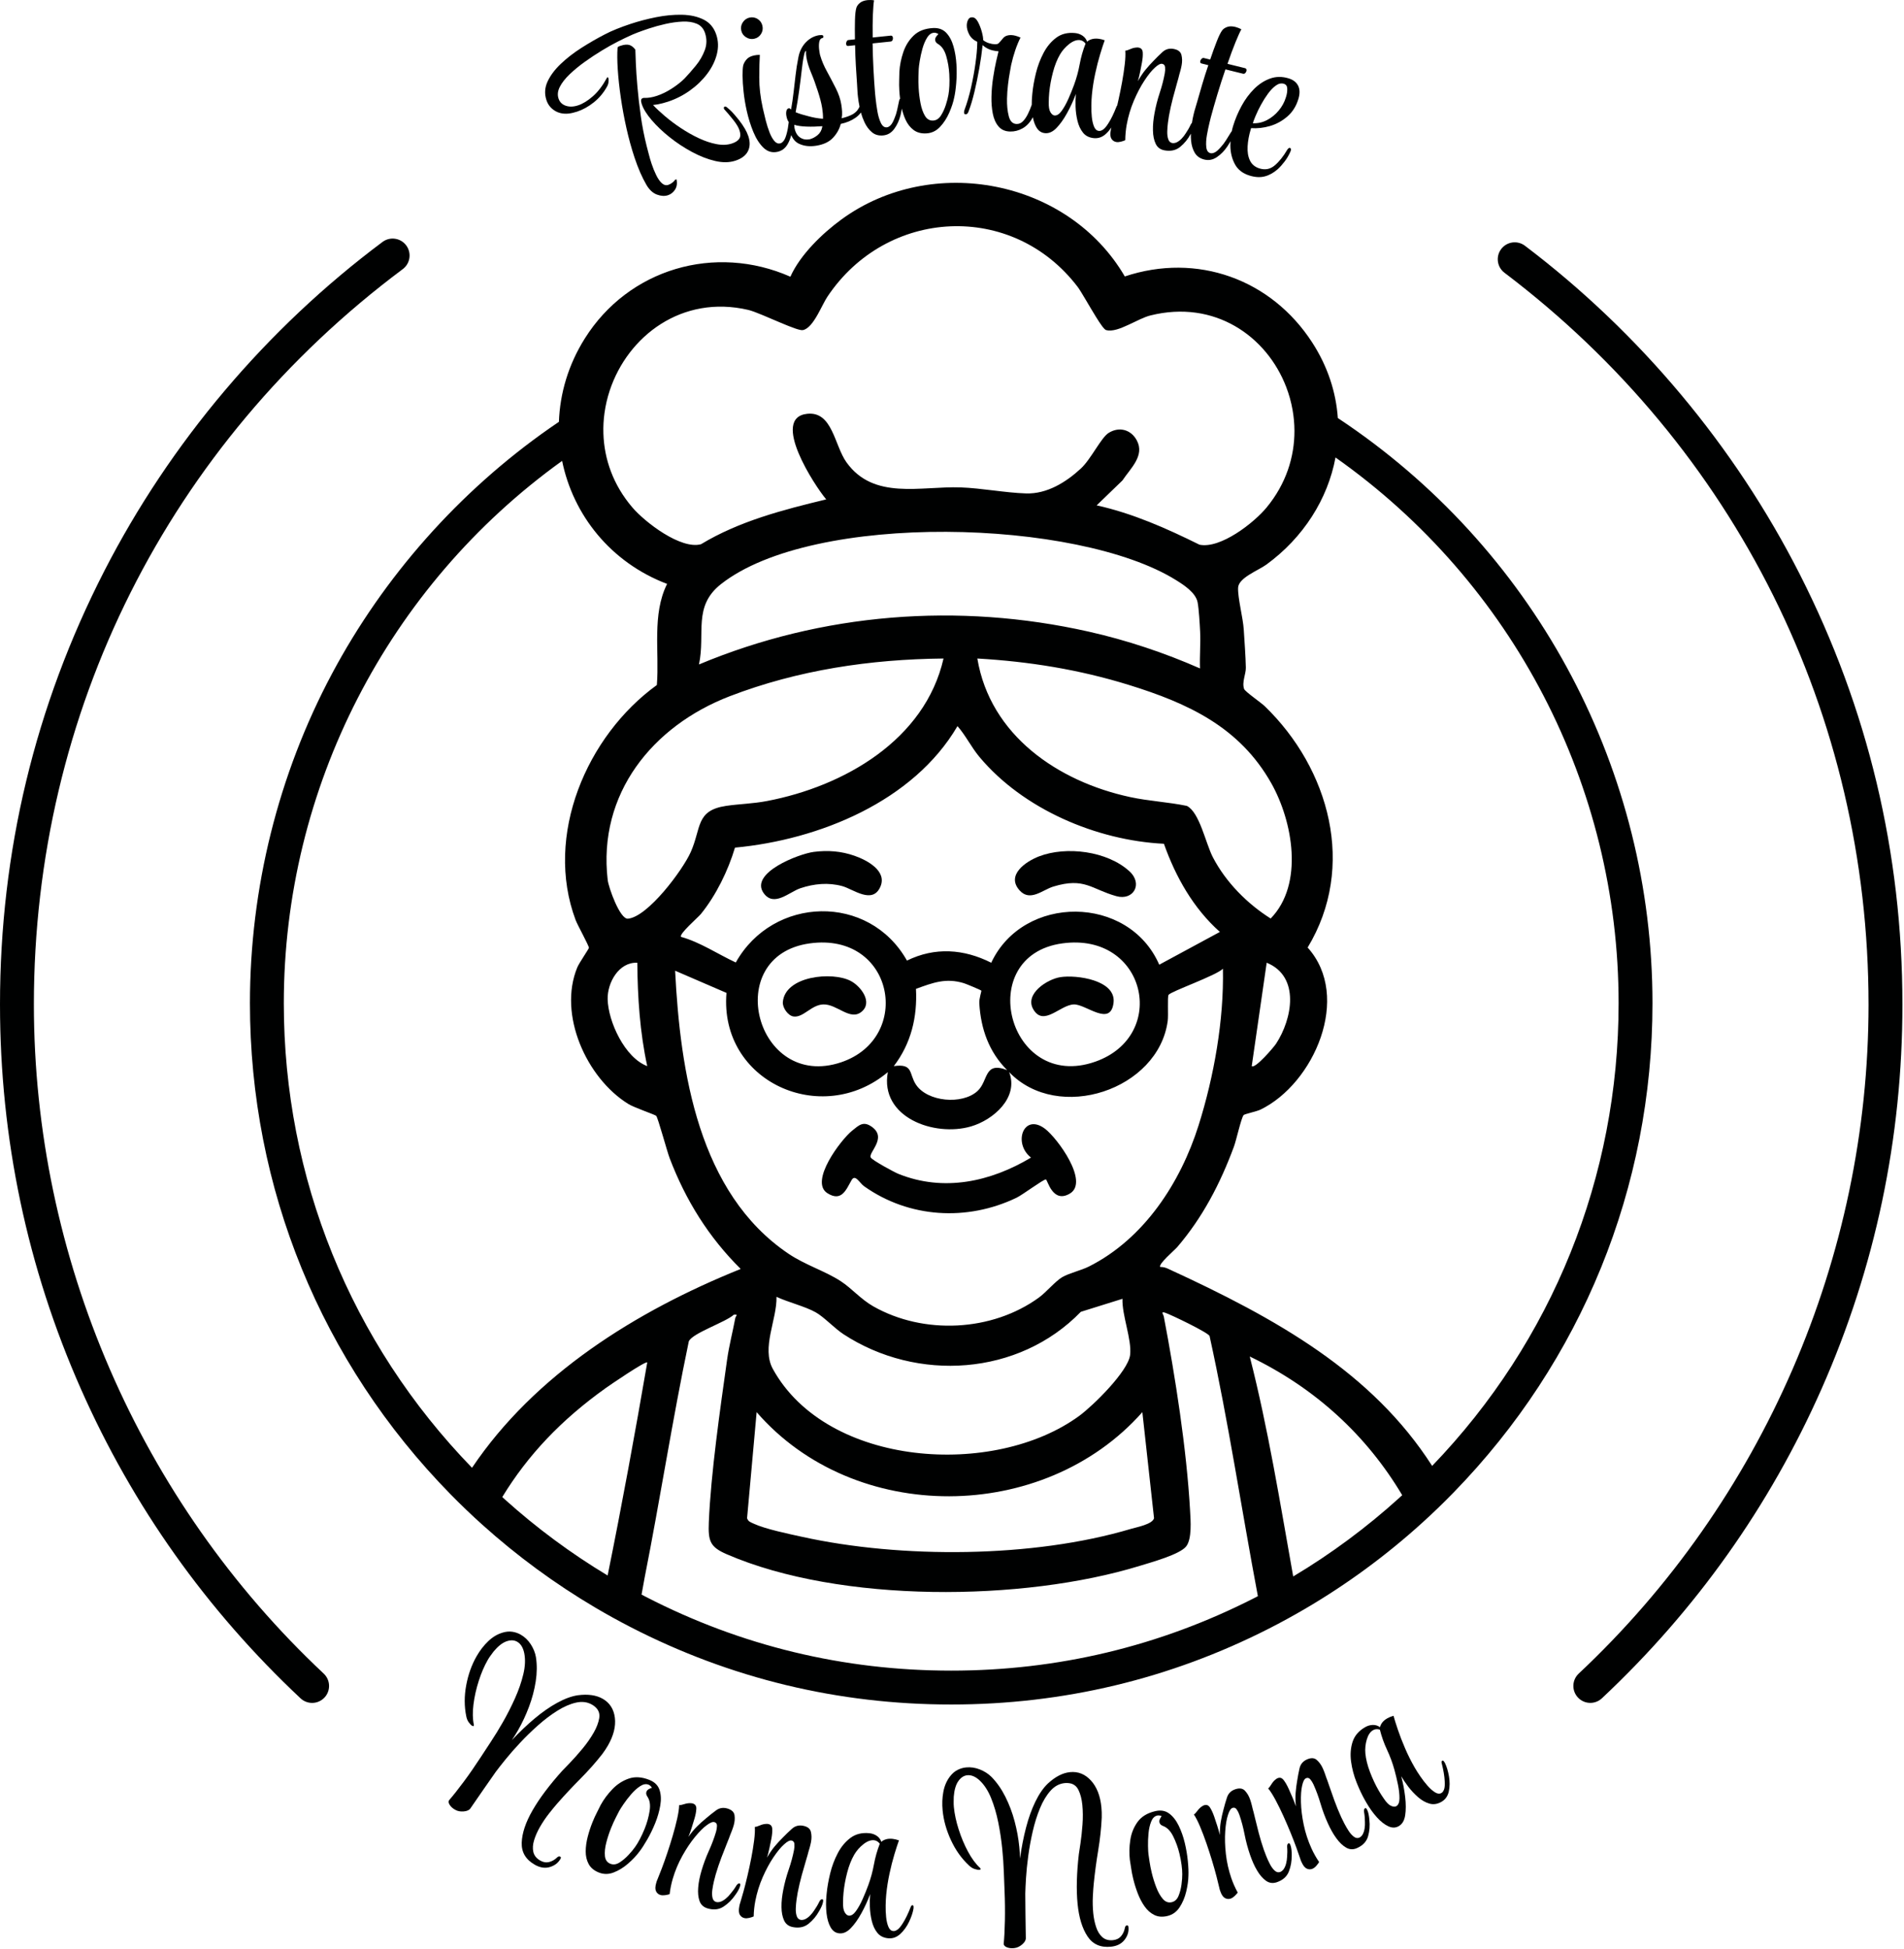 <?xml version="1.0" encoding="UTF-8" standalone="no"?>
<!DOCTYPE svg PUBLIC "-//W3C//DTD SVG 1.1//EN" "http://www.w3.org/Graphics/SVG/1.1/DTD/svg11.dtd">
<svg width="100%" height="100%" viewBox="0 0 843 863" version="1.1" xmlns="http://www.w3.org/2000/svg" xmlns:xlink="http://www.w3.org/1999/xlink" xml:space="preserve" xmlns:serif="http://www.serif.com/" style="fill-rule:evenodd;clip-rule:evenodd;stroke-linejoin:round;stroke-miterlimit:2;">
    <g transform="matrix(1,0,0,1,-118.85,-108.675)">
        <g transform="matrix(1,0,0,1,357.841,849.169)">
            <path d="M0,68.497C1.259,66.299 2.65,64.235 4.179,62.306C5.705,60.376 6.899,58.928 7.762,57.961C10.89,54.376 14.267,50.759 17.893,47.111C21.517,43.464 24.762,39.81 27.627,36.149C28.596,34.86 29.443,33.579 30.173,32.307C32.69,27.91 33.713,23.809 33.241,20.005C32.769,16.201 30.972,13.404 27.848,11.615C25.012,9.991 21.354,9.473 16.872,10.055C14.101,10.467 11.066,11.57 7.771,13.371C4.474,15.17 1.124,17.498 -2.276,20.351C-5.679,23.205 -9.046,26.404 -12.381,29.948C-11.895,29.229 -11.42,28.502 -10.959,27.767C-10.5,27.031 -10.055,26.288 -9.624,25.535C-7.769,22.296 -6.147,18.825 -4.759,15.127C-3.371,11.427 -2.384,7.691 -1.796,3.917C-1.211,0.144 -1.181,-3.432 -1.706,-6.806C-2.044,-8.766 -2.803,-10.66 -3.983,-12.489C-5.165,-14.317 -6.651,-15.745 -8.444,-16.772C-9.603,-17.436 -10.854,-17.864 -12.201,-18.06C-13.55,-18.255 -14.969,-18.126 -16.456,-17.672C-18.764,-16.995 -20.896,-15.721 -22.854,-13.846C-24.81,-11.97 -26.519,-9.76 -27.976,-7.214C-30.162,-3.396 -31.696,0.894 -32.577,5.65C-33.458,10.408 -33.455,14.962 -32.564,19.312C-32.359,20.43 -31.972,21.362 -31.401,22.11C-30.832,22.859 -30.345,23.35 -29.938,23.582C-29.592,23.78 -29.368,23.793 -29.27,23.619C-29.17,23.446 -29.146,23.268 -29.194,23.086C-29.739,20.547 -29.793,17.558 -29.359,14.118C-28.928,10.679 -28.149,7.206 -27.024,3.702C-25.901,0.196 -24.577,-2.886 -23.054,-5.548C-22.623,-6.299 -22.174,-6.983 -21.706,-7.6C-21.238,-8.214 -20.811,-8.795 -20.42,-9.341C-18.467,-11.68 -16.577,-13.17 -14.748,-13.813C-12.921,-14.456 -11.342,-14.397 -10.01,-13.636C-8.448,-12.741 -7.408,-11.069 -6.889,-8.621C-6.33,-5.843 -6.46,-2.73 -7.282,0.718C-8.104,4.165 -9.327,7.71 -10.95,11.351C-12.575,14.992 -14.38,18.548 -16.368,22.018C-18.091,25.027 -19.834,27.87 -21.598,30.548C-23.361,33.226 -24.882,35.544 -26.156,37.502C-28.707,41.419 -31.234,45.062 -33.738,48.429C-36.243,51.797 -38.39,54.505 -40.177,56.554C-40.508,57.131 -40.405,57.823 -39.868,58.631C-39.332,59.436 -38.601,60.106 -37.675,60.637L-37.415,60.785C-36.373,61.382 -35.125,61.616 -33.669,61.489C-32.214,61.362 -31.226,60.91 -30.704,60.134C-28.494,56.945 -26.461,53.998 -24.605,51.296C-22.752,48.594 -21.046,46.152 -19.488,43.97C-18.487,42.624 -17.063,40.808 -15.217,38.522C-13.372,36.237 -11.21,33.769 -8.729,31.117C-6.251,28.466 -3.604,25.891 -0.79,23.392C2.022,20.893 4.87,18.738 7.749,16.931C10.628,15.122 13.391,13.92 16.038,13.322C18.685,12.726 21.049,13.023 23.132,14.216C23.421,14.381 23.687,14.554 23.932,14.731C24.175,14.91 24.396,15.094 24.595,15.283C26.073,16.591 26.645,18.244 26.308,20.24C25.971,22.237 25.156,24.363 23.864,26.62C22.474,29.05 20.792,31.448 18.822,33.815C16.851,36.183 15.019,38.245 13.322,40C11.625,41.756 10.491,42.931 9.92,43.525C7.18,46.565 4.695,49.561 2.47,52.512C0.242,55.462 -1.666,58.325 -3.256,61.101C-6.271,66.367 -7.853,71.107 -8.001,75.324C-8.149,79.54 -6.228,82.793 -2.235,85.078C0.078,86.403 2.298,86.752 4.424,86.126C6.55,85.5 8.109,84.319 9.104,82.583L9.203,82.41C9.435,82.006 9.377,81.703 9.03,81.504C8.625,81.271 8.171,81.395 7.665,81.875C6.622,82.892 5.449,83.562 4.147,83.893C2.845,84.223 1.527,84.007 0.197,83.245C-1.481,82.284 -2.498,81.01 -2.856,79.422C-3.215,77.834 -3.094,76.078 -2.492,74.157C-1.893,72.235 -1.061,70.35 0,68.497" style="fill:rgb(0,1,1);fill-rule:nonzero;"/>
        </g>
        <g transform="matrix(1,0,0,1,405.481,929.625)">
            <path d="M0,-25.513C1.084,-23.925 1.411,-21.797 0.982,-19.131C0.553,-16.464 -0.174,-13.864 -1.196,-11.329C-1.87,-9.66 -2.585,-8.116 -3.337,-6.695C-4.091,-5.273 -4.792,-4.117 -5.437,-3.229C-6.134,-2.215 -7.116,-1.03 -8.383,0.328C-9.65,1.686 -10.981,2.801 -12.376,3.676C-13.772,4.551 -15.118,4.726 -16.417,4.202C-17.84,3.628 -18.634,2.481 -18.802,0.759C-18.97,-0.962 -18.769,-2.929 -18.197,-5.144C-17.628,-7.358 -16.918,-9.516 -16.069,-11.618C-15.396,-13.287 -14.718,-14.793 -14.031,-16.133C-13.347,-17.475 -12.836,-18.472 -12.499,-19.127C-12.189,-19.72 -11.544,-20.738 -10.567,-22.176C-9.592,-23.616 -8.461,-25.082 -7.174,-26.575C-5.889,-28.069 -4.564,-29.26 -3.198,-30.147C-1.834,-31.034 -0.595,-31.253 0.518,-30.804C1.074,-30.579 1.573,-30.125 2.018,-29.444C1.695,-29.359 1.262,-29.173 0.716,-28.891C0.17,-28.607 -0.202,-28.218 -0.401,-27.724C-0.677,-27.043 -0.543,-26.307 0,-25.513M5.366,-28.523C4.697,-30.519 3.22,-31.978 0.933,-32.901C-2.405,-34.248 -5.45,-34.453 -8.201,-33.515C-10.952,-32.576 -13.385,-31.005 -15.495,-28.803C-17.608,-26.599 -19.342,-24.262 -20.698,-21.79C-21.16,-20.826 -21.721,-19.704 -22.381,-18.425C-23.042,-17.146 -23.683,-15.733 -24.307,-14.188C-25.13,-12.148 -25.833,-10.005 -26.416,-7.76C-26.999,-5.516 -27.297,-3.353 -27.309,-1.274C-27.323,0.807 -26.89,2.671 -26.008,4.32C-25.129,5.969 -23.638,7.218 -21.535,8.067C-19.372,8.94 -17.159,8.933 -14.896,8.05C-12.636,7.167 -10.505,5.852 -8.506,4.106C-6.508,2.362 -4.875,0.63 -3.605,-1.087C-2.575,-2.397 -1.396,-4.202 -0.069,-6.507C1.255,-8.812 2.443,-11.263 3.491,-13.859C4.539,-16.455 5.28,-19.05 5.716,-21.642C6.15,-24.234 6.034,-26.529 5.366,-28.523" style="fill:rgb(0,1,1);fill-rule:nonzero;"/>
        </g>
        <g transform="matrix(1,0,0,1,446.529,917.678)">
            <path d="M0,25.983C0.188,25.344 0.123,24.976 -0.196,24.882C-0.645,24.751 -1.11,25.03 -1.591,25.722C-2.009,26.433 -2.451,27.103 -2.913,27.731C-3.377,28.36 -3.821,28.922 -4.245,29.422C-4.812,30.16 -5.488,30.865 -6.275,31.535C-7.064,32.207 -7.886,32.694 -8.739,32.999C-9.492,33.193 -10.125,33.215 -10.636,33.065C-11.468,32.82 -11.995,32.195 -12.221,31.19C-12.445,30.186 -12.471,29.032 -12.295,27.728C-12.119,26.424 -11.881,25.139 -11.576,23.875C-11.272,22.608 -11.018,21.625 -10.81,20.921C-10.056,18.364 -9.211,15.85 -8.274,13.379C-7.338,10.911 -6.496,8.761 -5.748,6.93C-5,5.101 -4.561,3.962 -4.429,3.514C-4.177,2.894 -3.91,2.225 -3.629,1.508C-3.35,0.793 -3.085,0.018 -2.84,-0.813C-2.388,-2.348 -2.261,-3.838 -2.459,-5.288C-2.658,-6.737 -3.717,-7.744 -5.635,-8.309C-7.49,-8.856 -9.173,-8.57 -10.684,-7.452C-12.195,-6.333 -13.646,-5.179 -15.039,-3.992C-16.413,-2.868 -17.738,-1.676 -19.012,-0.419C-20.286,0.839 -21.576,2.387 -22.883,4.226C-22.416,3.113 -21.937,1.778 -21.441,0.22C-20.948,-1.336 -20.531,-2.691 -20.191,-3.842C-19.702,-5.504 -19.431,-6.955 -19.379,-8.19C-19.328,-9.426 -19.846,-10.205 -20.933,-10.525C-21.254,-10.619 -21.518,-10.662 -21.729,-10.655C-22.682,-10.727 -23.657,-10.598 -24.657,-10.267C-25.659,-9.937 -26.435,-9.783 -26.982,-9.805C-27.014,-8.286 -27.303,-6.303 -27.85,-3.858C-28.397,-1.413 -29.065,1.153 -29.857,3.838C-30.611,6.397 -31.413,8.941 -32.263,11.469C-33.113,14 -33.92,16.264 -34.682,18.263C-35.446,20.263 -36.061,21.818 -36.527,22.931C-36.687,23.233 -36.807,23.527 -36.892,23.815C-36.977,24.102 -37.057,24.376 -37.132,24.629C-37.604,26.229 -37.635,27.453 -37.225,28.303C-36.815,29.154 -36.163,29.712 -35.268,29.975C-34.691,30.145 -34.006,30.172 -33.207,30.061C-32.41,29.949 -31.741,29.799 -31.198,29.611C-30.922,27.26 -30.464,24.998 -29.823,22.823C-28.768,19.242 -27.353,15.854 -25.576,12.659C-23.801,9.464 -21.937,6.677 -19.984,4.298C-18.032,1.921 -16.307,0.187 -14.804,-0.899C-13.284,-2.049 -12.14,-2.511 -11.372,-2.286C-10.604,-2.059 -10.228,-1.513 -10.238,-0.648C-10.251,0.218 -10.389,1.098 -10.652,1.993C-11.463,4.743 -12.515,7.543 -13.806,10.394C-15.099,13.245 -16.187,16.173 -17.072,19.178C-17.431,20.394 -17.741,21.624 -18.003,22.866C-18.266,24.11 -18.448,25.377 -18.55,26.667C-18.744,28.973 -18.548,30.96 -17.961,32.627C-17.375,34.294 -16.187,35.39 -14.396,35.919C-11.71,36.71 -9.357,36.449 -7.336,35.132C-5.315,33.817 -3.572,32.089 -2.107,29.949C-1.645,29.321 -1.229,28.679 -0.861,28.022C-0.495,27.366 -0.245,26.815 -0.113,26.367L0,25.983Z" style="fill:rgb(0,1,1);fill-rule:nonzero;"/>
        </g>
        <g transform="matrix(1,0,0,1,482.964,929.012)">
            <path d="M0,20.535C-0.459,20.445 -0.896,20.767 -1.31,21.502C-1.659,22.249 -2.036,22.957 -2.438,23.625C-2.841,24.295 -3.23,24.896 -3.605,25.434C-4.101,26.222 -4.708,26.987 -5.429,27.728C-6.151,28.471 -6.924,29.033 -7.745,29.416C-8.477,29.681 -9.104,29.762 -9.627,29.66C-10.478,29.494 -11.062,28.921 -11.38,27.942C-11.698,26.963 -11.831,25.816 -11.778,24.502C-11.726,23.187 -11.608,21.886 -11.424,20.597C-11.241,19.308 -11.079,18.306 -10.938,17.585C-10.428,14.969 -9.821,12.387 -9.121,9.84C-8.42,7.294 -7.783,5.075 -7.21,3.182C-6.638,1.291 -6.306,0.116 -6.217,-0.343C-6.024,-0.984 -5.821,-1.674 -5.608,-2.414C-5.397,-3.153 -5.207,-3.949 -5.041,-4.8C-4.734,-6.37 -4.748,-7.866 -5.081,-9.291C-5.415,-10.714 -6.563,-11.618 -8.526,-12.001C-10.425,-12.371 -12.073,-11.929 -13.472,-10.674C-14.873,-9.419 -16.209,-8.134 -17.484,-6.821C-18.747,-5.572 -19.954,-4.263 -21.104,-2.892C-22.255,-1.52 -23.395,0.143 -24.522,2.096C-24.162,0.943 -23.81,-0.43 -23.463,-2.027C-23.118,-3.624 -22.83,-5.012 -22.6,-6.19C-22.269,-7.89 -22.135,-9.359 -22.199,-10.594C-22.264,-11.829 -22.853,-12.556 -23.964,-12.773C-24.292,-12.836 -24.56,-12.854 -24.769,-12.827C-25.724,-12.81 -26.684,-12.59 -27.648,-12.167C-28.614,-11.744 -29.372,-11.518 -29.92,-11.489C-29.809,-9.973 -29.911,-7.973 -30.226,-5.486C-30.542,-3.001 -30.967,-0.384 -31.503,2.364C-32.014,4.981 -32.574,7.59 -33.183,10.187C-33.792,12.786 -34.384,15.115 -34.954,17.177C-35.527,19.24 -35.994,20.846 -36.354,21.998C-36.484,22.313 -36.576,22.617 -36.634,22.911C-36.691,23.206 -36.746,23.485 -36.797,23.746C-37.116,25.382 -37.033,26.603 -36.545,27.412C-36.058,28.221 -35.356,28.714 -34.439,28.892C-33.851,29.008 -33.165,28.971 -32.381,28.785C-31.598,28.598 -30.944,28.387 -30.422,28.148C-30.368,25.782 -30.124,23.486 -29.689,21.262C-28.975,17.597 -27.883,14.092 -26.414,10.744C-24.946,7.397 -23.352,4.448 -21.631,1.896C-19.91,-0.654 -18.354,-2.541 -16.96,-3.764C-15.555,-5.051 -14.458,-5.619 -13.673,-5.466C-12.888,-5.313 -12.462,-4.805 -12.392,-3.943C-12.323,-3.078 -12.377,-2.19 -12.556,-1.275C-13.104,1.54 -13.89,4.426 -14.908,7.386C-15.928,10.345 -16.736,13.363 -17.337,16.438C-17.579,17.681 -17.773,18.935 -17.917,20.196C-18.062,21.459 -18.125,22.738 -18.105,24.031C-18.083,26.346 -17.701,28.306 -16.96,29.91C-16.222,31.515 -14.936,32.495 -13.103,32.853C-10.354,33.389 -8.037,32.909 -6.147,31.408C-4.26,29.91 -2.686,28.026 -1.428,25.758C-1.026,25.09 -0.673,24.412 -0.368,23.723C-0.065,23.036 0.133,22.463 0.222,22.005L0.299,21.612C0.426,20.959 0.326,20.598 0,20.535" style="fill:rgb(0,1,1);fill-rule:nonzero;"/>
        </g>
        <g transform="matrix(1,0,0,1,505.791,952.882)">
            <path d="M0,-18.77C-0.57,-15.643 -1.4,-12.591 -2.49,-9.617C-3.221,-7.61 -4.056,-5.548 -4.996,-3.428C-5.938,-1.309 -6.93,0.471 -7.973,1.91C-9.016,3.351 -10.069,4.019 -11.13,3.917C-11.794,3.852 -12.399,3.359 -12.946,2.435C-13.494,1.512 -13.738,0.048 -13.678,-1.956C-13.681,-2.624 -13.663,-3.326 -13.626,-4.06C-13.59,-4.793 -13.535,-5.524 -13.464,-6.255C-13.189,-9.107 -12.652,-12.07 -11.854,-15.141C-11.055,-18.211 -10.014,-20.857 -8.727,-23.078C-7.686,-24.852 -6.331,-26.396 -4.663,-27.708C-2.997,-29.021 -1.434,-29.608 0.027,-29.466C1.022,-29.371 1.877,-28.852 2.59,-27.914C1.433,-24.944 0.568,-21.895 0,-18.77M17.143,-0.69C16.745,-0.728 16.45,-0.456 16.26,0.129C15.103,3.099 13.934,5.498 12.753,7.326C11.881,8.715 11.105,9.645 10.424,10.115C9.741,10.585 9.136,10.794 8.605,10.743L8.506,10.733C7.576,10.644 6.868,10.007 6.38,8.821C5.892,7.635 5.561,6.197 5.39,4.505C5.217,2.815 5.148,1.101 5.183,-0.638C5.215,-2.376 5.294,-3.875 5.416,-5.137L5.454,-5.535C5.742,-8.521 6.221,-11.572 6.89,-14.689C7.558,-17.805 8.286,-20.666 9.074,-23.269C9.86,-25.872 10.527,-27.916 11.072,-29.406C10.554,-29.589 10.05,-29.738 9.559,-29.853C9.067,-29.966 8.622,-30.043 8.225,-30.083C7.095,-30.191 6.118,-30.118 5.29,-29.863C4.461,-29.607 3.788,-29.237 3.273,-28.751C2.911,-29.857 2.243,-30.743 1.27,-31.407C0.294,-32.069 -0.823,-32.462 -2.083,-32.583C-5.335,-32.897 -8.097,-32.209 -10.37,-30.52C-12.643,-28.831 -14.517,-26.582 -15.993,-23.779C-17.47,-20.973 -18.596,-17.985 -19.37,-14.812C-20.146,-11.637 -20.66,-8.723 -20.916,-6.07L-21.013,-5.075C-21.288,-2.22 -21.279,0.46 -20.984,2.965C-20.691,5.472 -20.085,7.523 -19.167,9.119C-18.25,10.714 -16.994,11.588 -15.401,11.743L-15.302,11.751C-13.577,11.918 -11.896,11.161 -10.26,9.475C-8.625,7.792 -7.056,5.583 -5.552,2.847C-4.05,0.113 -2.755,-2.71 -1.671,-5.62C-1.824,-4.027 -1.87,-2.172 -1.806,-0.057C-1.743,2.059 -1.459,4.164 -0.958,6.253C-0.456,8.346 0.362,10.098 1.499,11.514C2.634,12.929 4.23,13.737 6.288,13.935C8.279,14.127 10.063,13.496 11.645,12.041C13.225,10.585 14.52,8.802 15.526,6.689C16.534,4.576 17.186,2.664 17.487,0.951L17.525,0.552C17.603,-0.244 17.475,-0.658 17.143,-0.69" style="fill:rgb(0,1,1);fill-rule:nonzero;"/>
        </g>
        <g transform="matrix(1,0,0,1,618.459,900.52)">
            <path d="M0,61.233C-0.046,60.77 -0.268,60.556 -0.666,60.595C-1.131,60.641 -1.429,61.005 -1.562,61.689C-1.823,63.122 -2.39,64.349 -3.259,65.374C-4.129,66.397 -5.327,66.985 -6.853,67.135C-8.777,67.326 -10.345,66.878 -11.558,65.792C-12.771,64.706 -13.689,63.204 -14.313,61.291C-14.938,59.378 -15.354,57.358 -15.564,55.234C-15.813,52.713 -15.876,50.225 -15.75,47.766C-15.625,45.309 -15.491,43.437 -15.35,42.15C-14.88,37.415 -14.227,32.509 -13.387,27.435C-12.548,22.363 -12.023,17.504 -11.812,12.86C-11.77,11.249 -11.82,9.713 -11.965,8.253C-12.463,3.212 -14.007,-0.723 -16.598,-3.549C-19.187,-6.373 -22.274,-7.611 -25.856,-7.257C-29.108,-6.936 -32.39,-5.238 -35.704,-2.164C-37.723,-0.222 -39.555,2.436 -41.196,5.814C-42.839,9.192 -44.219,13.031 -45.335,17.327C-46.452,21.625 -47.341,26.184 -48.003,31.005C-48.023,30.137 -48.059,29.269 -48.109,28.403C-48.162,27.539 -48.23,26.673 -48.315,25.811C-48.683,22.096 -49.373,18.329 -50.386,14.509C-51.4,10.691 -52.763,7.075 -54.473,3.659C-56.184,0.245 -58.231,-2.685 -60.616,-5.13C-62.027,-6.531 -63.744,-7.635 -65.767,-8.44C-67.789,-9.245 -69.829,-9.546 -71.885,-9.343C-73.213,-9.211 -74.481,-8.835 -75.692,-8.213C-76.904,-7.591 -77.985,-6.663 -78.935,-5.431C-80.421,-3.541 -81.42,-1.267 -81.928,1.396C-82.434,4.059 -82.545,6.85 -82.256,9.769C-81.824,14.148 -80.587,18.532 -78.546,22.918C-76.505,27.306 -73.862,31.014 -70.614,34.043C-69.8,34.834 -68.943,35.369 -68.044,35.647C-67.146,35.927 -66.465,36.045 -66,35.999C-65.602,35.959 -65.412,35.839 -65.432,35.64C-65.451,35.442 -65.535,35.284 -65.68,35.163C-67.596,33.41 -69.374,31.005 -71.015,27.952C-72.657,24.899 -74.036,21.619 -75.152,18.111C-76.27,14.604 -76.978,11.325 -77.279,8.273C-77.364,7.411 -77.395,6.593 -77.371,5.82C-77.347,5.048 -77.335,4.326 -77.333,3.656C-77.098,0.618 -76.422,-1.693 -75.305,-3.278C-74.189,-4.861 -72.868,-5.729 -71.342,-5.879C-69.55,-6.056 -67.734,-5.297 -65.892,-3.604C-63.825,-1.663 -62.126,0.948 -60.797,4.233C-59.467,7.518 -58.408,11.116 -57.62,15.023C-56.833,18.932 -56.242,22.876 -55.849,26.856C-55.508,30.306 -55.28,33.633 -55.165,36.837C-55.049,40.042 -54.943,42.812 -54.847,45.146C-54.653,49.817 -54.601,54.251 -54.688,58.445C-54.776,62.641 -54.955,66.092 -55.224,68.797C-55.158,69.461 -54.674,69.965 -53.768,70.312C-52.863,70.658 -51.88,70.779 -50.817,70.674L-50.52,70.644C-49.325,70.527 -48.172,69.994 -47.06,69.046C-45.947,68.098 -45.404,67.158 -45.43,66.222C-45.478,62.343 -45.53,58.763 -45.585,55.486C-45.642,52.211 -45.668,49.231 -45.664,46.55C-45.629,44.874 -45.521,42.567 -45.342,39.635C-45.164,36.704 -44.833,33.44 -44.35,29.84C-43.868,26.243 -43.205,22.61 -42.361,18.942C-41.518,15.276 -40.447,11.87 -39.15,8.727C-37.853,5.585 -36.299,3.004 -34.488,0.981C-32.679,-1.039 -30.579,-2.168 -28.191,-2.404C-27.859,-2.437 -27.542,-2.451 -27.24,-2.448C-26.938,-2.443 -26.652,-2.42 -26.38,-2.382C-24.417,-2.173 -22.993,-1.159 -22.11,0.664C-21.227,2.485 -20.657,4.69 -20.401,7.277C-20.127,10.064 -20.105,12.993 -20.338,16.064C-20.571,19.136 -20.869,21.879 -21.233,24.292C-21.598,26.707 -21.841,28.321 -21.961,29.136C-22.431,33.203 -22.718,37.084 -22.82,40.777C-22.925,44.472 -22.819,47.912 -22.505,51.096C-21.908,57.134 -20.449,61.914 -18.124,65.435C-15.802,68.957 -12.35,70.492 -7.771,70.04C-5.119,69.778 -3.107,68.775 -1.738,67.033C-0.37,65.29 0.217,63.422 0.02,61.432L0,61.233Z" style="fill:rgb(0,1,1);fill-rule:nonzero;"/>
        </g>
        <g transform="matrix(1,0,0,1,641.956,924.432)">
            <path d="M0,18.596C-0.246,20.438 -0.685,22.118 -1.314,23.639C-1.945,25.161 -2.941,26.083 -4.303,26.409C-5.795,26.766 -7.106,26.291 -8.241,24.986C-9.376,23.68 -10.352,21.96 -11.171,19.825C-11.988,17.691 -12.661,15.52 -13.188,13.315C-13.606,11.565 -13.926,9.945 -14.144,8.454C-14.363,6.964 -14.525,5.856 -14.63,5.126C-14.721,4.463 -14.785,3.261 -14.823,1.522C-14.862,-0.216 -14.79,-2.066 -14.606,-4.03C-14.425,-5.992 -14.035,-7.729 -13.437,-9.245C-12.839,-10.758 -11.956,-11.654 -10.789,-11.933C-10.205,-12.073 -9.535,-11.992 -8.778,-11.694C-8.991,-11.437 -9.237,-11.035 -9.519,-10.489C-9.799,-9.941 -9.877,-9.409 -9.753,-8.89C-9.583,-8.176 -9.047,-7.654 -8.145,-7.321C-6.341,-6.655 -4.841,-5.111 -3.646,-2.69C-2.45,-0.267 -1.535,2.273 -0.899,4.931C-0.481,6.681 -0.169,8.355 0.042,9.95C0.251,11.544 0.35,12.893 0.339,13.991C0.358,15.22 0.244,16.755 0,18.596M1.454,0.153C0.804,-2.57 -0.096,-5.114 -1.242,-7.479C-2.391,-9.842 -3.815,-11.645 -5.516,-12.884C-7.217,-14.123 -9.268,-14.456 -11.666,-13.883C-15.167,-13.047 -17.767,-11.449 -19.465,-9.09C-21.164,-6.73 -22.235,-4.041 -22.679,-1.022C-23.124,1.998 -23.183,4.908 -22.855,7.707C-22.673,8.761 -22.479,10 -22.276,11.425C-22.073,12.851 -21.777,14.374 -21.39,15.994C-20.879,18.134 -20.21,20.287 -19.384,22.454C-18.558,24.622 -17.548,26.558 -16.353,28.259C-15.158,29.963 -13.725,31.23 -12.051,32.064C-10.379,32.899 -8.439,33.052 -6.234,32.526C-3.966,31.984 -2.166,30.696 -0.834,28.664C0.497,26.634 1.472,24.327 2.089,21.746C2.706,19.166 3.033,16.809 3.072,14.674C3.154,13.01 3.068,10.855 2.813,8.207C2.557,5.562 2.105,2.876 1.454,0.153" style="fill:rgb(0,1,1);fill-rule:nonzero;"/>
        </g>
        <g transform="matrix(1,0,0,1,690.307,923.839)">
            <path d="M0,2.093L-0.131,1.715C-0.348,1.085 -0.614,0.823 -0.929,0.932C-1.37,1.084 -1.588,1.581 -1.578,2.424C-1.507,3.246 -1.479,4.048 -1.491,4.827C-1.505,5.609 -1.541,6.324 -1.597,6.979C-1.631,7.907 -1.774,8.874 -2.027,9.876C-2.281,10.881 -2.668,11.754 -3.188,12.496C-3.688,13.092 -4.19,13.477 -4.694,13.65C-5.515,13.932 -6.307,13.729 -7.072,13.04C-7.838,12.353 -8.526,11.426 -9.139,10.262C-9.751,9.098 -10.302,7.912 -10.786,6.704C-11.273,5.497 -11.635,4.548 -11.874,3.854C-12.741,1.333 -13.51,-1.206 -14.178,-3.761C-14.846,-6.316 -15.405,-8.555 -15.856,-10.481C-16.307,-12.405 -16.608,-13.589 -16.761,-14.03C-16.915,-14.68 -17.085,-15.381 -17.271,-16.128C-17.458,-16.873 -17.691,-17.657 -17.974,-18.477C-18.495,-19.99 -19.256,-21.278 -20.257,-22.344C-21.258,-23.41 -22.705,-23.617 -24.596,-22.967C-26.425,-22.337 -27.63,-21.129 -28.213,-19.342C-28.797,-17.554 -29.312,-15.773 -29.758,-13.998C-30.226,-12.285 -30.615,-10.547 -30.925,-8.784C-31.234,-7.02 -31.389,-5.011 -31.388,-2.756C-31.652,-3.933 -32.035,-5.299 -32.534,-6.855C-33.034,-8.41 -33.479,-9.756 -33.87,-10.89C-34.435,-12.529 -35.054,-13.867 -35.728,-14.904C-36.402,-15.941 -37.275,-16.275 -38.347,-15.906C-38.663,-15.798 -38.902,-15.678 -39.07,-15.552C-39.889,-15.058 -40.609,-14.387 -41.233,-13.538C-41.857,-12.688 -42.4,-12.113 -42.86,-11.814C-42.005,-10.557 -41.092,-8.774 -40.12,-6.465C-39.15,-4.155 -38.208,-1.677 -37.296,0.971C-36.428,3.492 -35.607,6.031 -34.834,8.584C-34.061,11.139 -33.406,13.451 -32.869,15.522C-32.333,17.595 -31.933,19.218 -31.667,20.397C-31.622,20.735 -31.55,21.043 -31.452,21.327C-31.354,21.611 -31.263,21.88 -31.176,22.131C-30.634,23.707 -29.95,24.723 -29.122,25.178C-28.296,25.634 -27.442,25.71 -26.559,25.406C-25.991,25.211 -25.416,24.836 -24.83,24.282C-24.245,23.73 -23.786,23.219 -23.453,22.751C-24.591,20.676 -25.528,18.566 -26.267,16.422C-27.481,12.893 -28.291,9.311 -28.696,5.678C-29.1,2.046 -29.196,-1.305 -28.984,-4.376C-28.771,-7.445 -28.369,-9.857 -27.773,-11.614C-27.201,-13.431 -26.537,-14.472 -25.78,-14.732C-25.023,-14.993 -24.4,-14.766 -23.908,-14.055C-23.416,-13.342 -23.018,-12.546 -22.715,-11.663C-21.781,-8.952 -21.016,-6.061 -20.416,-2.989C-19.817,0.083 -19.007,3.101 -17.987,6.064C-17.575,7.262 -17.115,8.444 -16.608,9.608C-16.102,10.774 -15.517,11.912 -14.852,13.022C-13.674,15.014 -12.362,16.519 -10.918,17.537C-9.475,18.558 -7.871,18.762 -6.105,18.155C-3.458,17.243 -1.691,15.667 -0.807,13.422C0.077,11.18 0.497,8.761 0.45,6.168C0.463,5.389 0.43,4.625 0.35,3.876C0.268,3.129 0.151,2.534 0,2.093" style="fill:rgb(0,1,1);fill-rule:nonzero;"/>
        </g>
        <g transform="matrix(1,0,0,1,724.825,911.183)">
            <path d="M0,0.865C-0.152,0.13 -0.322,-0.452 -0.516,-0.878L-0.681,-1.242C-0.955,-1.848 -1.245,-2.084 -1.549,-1.947C-1.975,-1.754 -2.144,-1.238 -2.056,-0.4C-1.907,0.412 -1.805,1.207 -1.744,1.984C-1.685,2.763 -1.653,3.48 -1.647,4.136C-1.594,5.064 -1.646,6.04 -1.804,7.061C-1.963,8.086 -2.266,8.991 -2.714,9.779C-3.156,10.419 -3.62,10.848 -4.105,11.068C-4.896,11.427 -5.703,11.299 -6.53,10.684C-7.356,10.071 -8.13,9.214 -8.849,8.112C-9.567,7.011 -10.226,5.882 -10.822,4.724C-11.42,3.568 -11.869,2.657 -12.172,1.988C-13.271,-0.441 -14.274,-2.896 -15.18,-5.377C-16.084,-7.859 -16.851,-10.035 -17.48,-11.91C-18.109,-13.783 -18.521,-14.933 -18.713,-15.359C-18.928,-15.992 -19.163,-16.673 -19.418,-17.4C-19.674,-18.124 -19.98,-18.883 -20.338,-19.672C-20.998,-21.13 -21.876,-22.341 -22.974,-23.309C-24.07,-24.276 -25.529,-24.347 -27.352,-23.522C-29.113,-22.723 -30.2,-21.407 -30.613,-19.573C-31.027,-17.739 -31.372,-15.917 -31.65,-14.109C-31.955,-12.36 -32.181,-10.592 -32.323,-8.809C-32.466,-7.024 -32.432,-5.008 -32.219,-2.763C-32.593,-3.91 -33.102,-5.235 -33.745,-6.738C-34.389,-8.239 -34.958,-9.536 -35.453,-10.629C-36.168,-12.207 -36.91,-13.482 -37.679,-14.451C-38.447,-15.42 -39.349,-15.671 -40.38,-15.203C-40.685,-15.066 -40.912,-14.925 -41.067,-14.782C-41.836,-14.215 -42.491,-13.479 -43.031,-12.575C-43.574,-11.671 -44.06,-11.047 -44.49,-10.706C-43.521,-9.535 -42.445,-7.846 -41.261,-5.638C-40.078,-3.429 -38.908,-1.05 -37.753,1.501C-36.651,3.93 -35.597,6.381 -34.588,8.849C-33.578,11.32 -32.71,13.562 -31.98,15.573C-31.253,17.587 -30.702,19.166 -30.327,20.313C-30.251,20.645 -30.15,20.947 -30.026,21.219C-29.902,21.493 -29.785,21.752 -29.676,21.994C-28.988,23.512 -28.212,24.46 -27.346,24.836C-26.48,25.212 -25.623,25.208 -24.771,24.822C-24.225,24.575 -23.687,24.148 -23.156,23.542C-22.626,22.936 -22.217,22.386 -21.93,21.887C-23.256,19.928 -24.388,17.916 -25.323,15.85C-26.863,12.45 -28.006,8.961 -28.749,5.381C-29.491,1.803 -29.901,-1.525 -29.978,-4.602C-30.054,-7.677 -29.879,-10.116 -29.451,-11.921C-29.052,-13.784 -28.487,-14.883 -27.759,-15.213C-27.03,-15.543 -26.389,-15.375 -25.831,-14.714C-25.275,-14.05 -24.804,-13.294 -24.419,-12.445C-23.235,-9.832 -22.203,-7.026 -21.317,-4.024C-20.434,-1.021 -19.344,1.908 -18.051,4.761C-17.528,5.916 -16.96,7.05 -16.347,8.161C-15.732,9.274 -15.043,10.352 -14.277,11.395C-12.918,13.268 -11.471,14.643 -9.938,15.522C-8.405,16.402 -6.789,16.456 -5.088,15.685C-2.537,14.53 -0.927,12.795 -0.257,10.477C0.413,8.162 0.604,5.715 0.315,3.137C0.255,2.36 0.15,1.603 0,0.865" style="fill:rgb(0,1,1);fill-rule:nonzero;"/>
        </g>
        <g transform="matrix(1,0,0,1,737.061,877.984)">
            <path d="M0,30.355C-0.578,30.688 -1.357,30.637 -2.338,30.201C-3.32,29.767 -4.367,28.715 -5.48,27.048C-5.87,26.504 -6.263,25.923 -6.658,25.303C-7.053,24.685 -7.433,24.058 -7.799,23.421C-9.229,20.938 -10.508,18.213 -11.639,15.247C-12.769,12.283 -13.453,9.524 -13.693,6.968C-13.873,4.919 -13.665,2.876 -13.067,0.838C-12.47,-1.196 -11.536,-2.581 -10.265,-3.313C-9.398,-3.812 -8.401,-3.884 -7.276,-3.534C-6.498,-0.443 -5.435,2.543 -4.085,5.418C-2.736,8.296 -1.644,11.264 -0.807,14.32C-0.239,16.377 0.276,18.542 0.739,20.814C1.2,23.087 1.425,25.113 1.409,26.89C1.396,28.668 0.924,29.824 0,30.355M21.597,11.346L21.397,11C20.998,10.306 20.653,10.043 20.365,10.209C20.019,10.409 19.937,10.802 20.121,11.388C20.899,14.479 21.338,17.111 21.436,19.285C21.531,20.923 21.438,22.13 21.156,22.908C20.873,23.687 20.5,24.209 20.038,24.474L19.951,24.524C19.142,24.99 18.196,24.882 17.11,24.198C16.025,23.516 14.922,22.536 13.802,21.256C12.681,19.98 11.631,18.623 10.65,17.186C9.67,15.751 8.864,14.484 8.232,13.385L8.032,13.039C6.536,10.439 5.156,7.676 3.895,4.748C2.632,1.822 1.566,-0.931 0.699,-3.509C-0.169,-6.085 -0.812,-8.138 -1.23,-9.667C-1.76,-9.516 -2.257,-9.345 -2.724,-9.154C-3.189,-8.961 -3.597,-8.767 -3.943,-8.567C-4.927,-8.001 -5.68,-7.374 -6.207,-6.687C-6.733,-5.999 -7.067,-5.307 -7.205,-4.613C-8.142,-5.303 -9.199,-5.637 -10.378,-5.614C-11.557,-5.587 -12.694,-5.26 -13.792,-4.629C-16.623,-2.999 -18.475,-0.837 -19.347,1.857C-20.219,4.551 -20.442,7.469 -20.02,10.61C-19.596,13.751 -18.78,16.839 -17.571,19.874C-16.362,22.91 -15.093,25.583 -13.763,27.893L-13.264,28.759C-11.834,31.245 -10.272,33.423 -8.58,35.293C-6.887,37.167 -5.204,38.486 -3.531,39.253C-1.859,40.022 -0.329,40.006 1.058,39.208L1.145,39.158C2.646,38.293 3.576,36.702 3.933,34.379C4.288,32.06 4.286,29.35 3.926,26.25C3.564,23.151 2.981,20.1 2.179,17.101C2.977,18.488 4.015,20.025 5.294,21.711C6.572,23.399 8.023,24.949 9.644,26.362C11.266,27.775 12.948,28.729 14.695,29.223C16.44,29.718 18.21,29.45 20.001,28.418C21.734,27.42 22.822,25.872 23.268,23.769C23.711,21.667 23.731,19.463 23.327,17.158C22.923,14.852 22.346,12.917 21.597,11.346" style="fill:rgb(0,1,1);fill-rule:nonzero;"/>
        </g>
        <g transform="matrix(1,0,0,1,364.375,138.24)">
            <path d="M0,19.384C1.738,20.492 3.768,20.943 6.086,20.734C6.698,20.673 7.347,20.563 8.031,20.404C8.717,20.247 9.375,20.063 10.008,19.853C12.538,19.012 14.986,17.656 17.349,15.781C19.712,13.908 21.665,11.591 23.207,8.83C23.608,8.136 23.841,7.408 23.904,6.649C23.969,5.89 23.948,5.353 23.843,5.036C23.738,4.721 23.59,4.594 23.4,4.656C23.337,4.677 23.263,4.773 23.179,4.94C21.299,8.376 19.23,11.083 16.973,13.061C14.714,15.041 12.542,16.377 10.454,17.07C8.428,17.744 6.607,17.805 4.983,17.254C3.361,16.705 2.287,15.639 1.761,14.057C1.214,12.413 1.413,10.679 2.351,8.856C3.292,7.033 4.748,5.181 6.721,3.295C8.693,1.412 10.915,-0.416 13.383,-2.185C15.852,-3.953 18.358,-5.611 20.899,-7.158C23.441,-8.703 25.824,-10.04 28.049,-11.166C30.275,-12.291 32.031,-13.137 33.317,-13.707C34.161,-14.126 35.332,-14.621 36.829,-15.189C38.327,-15.755 39.961,-16.335 41.732,-16.923C44.072,-17.701 46.551,-18.382 49.166,-18.971C51.781,-19.557 54.3,-19.902 56.726,-20.006C59.149,-20.109 61.241,-19.785 63.001,-19.036C64.761,-18.284 65.966,-16.928 66.618,-14.968C67.48,-12.374 67.445,-9.832 66.515,-7.347C65.585,-4.86 64.243,-2.552 62.492,-0.426C60.739,1.702 59.083,3.587 57.521,5.229C56.043,6.704 54.192,8.162 51.967,9.603C49.74,11.046 47.52,12.134 45.307,12.869C43.281,13.542 41.416,13.846 39.709,13.78L39.613,13.812L39.487,13.748L39.013,13.906C38.253,14.158 38.105,14.981 38.568,16.372L38.631,16.562C39.324,18.65 40.765,20.982 42.956,23.555C45.145,26.13 47.794,28.657 50.9,31.138C54.007,33.619 57.315,35.804 60.824,37.693C64.331,39.584 67.76,40.921 71.113,41.705C74.463,42.488 77.469,42.438 80.126,41.556C82.845,40.653 84.682,39.252 85.632,37.356C86.582,35.459 86.637,33.246 85.797,30.715C85.104,28.627 83.714,26.244 81.63,23.564C80.198,21.792 79.167,20.588 78.535,19.956C77.904,19.322 77.198,18.679 76.418,18.024C76.018,17.667 75.66,17.539 75.343,17.644C74.964,17.77 74.859,18.087 75.026,18.592C75.09,18.782 75.163,18.9 75.248,18.94C76.342,20.123 77.611,21.616 79.053,23.418C80.495,25.223 81.438,26.79 81.879,28.118C82.404,29.7 82.376,30.939 81.796,31.833C81.214,32.729 80.133,33.44 78.552,33.964C76.527,34.638 74.24,34.73 71.69,34.242C69.139,33.756 66.51,32.872 63.802,31.594C61.094,30.316 58.457,28.822 55.886,27.111C53.315,25.401 50.977,23.649 48.871,21.854C46.764,20.061 45.005,18.414 43.595,16.916C43.932,16.874 44.269,16.833 44.607,16.79C44.944,16.748 45.313,16.696 45.714,16.632C47.231,16.339 48.751,15.94 50.269,15.436C53.748,14.28 56.991,12.623 59.998,10.465C63.004,8.308 65.541,5.85 67.611,3.089C69.679,0.331 71.095,-2.547 71.857,-5.54C72.618,-8.531 72.539,-11.419 71.613,-14.204C70.584,-17.304 68.72,-19.529 66.023,-20.882C63.325,-22.233 60.138,-22.948 56.459,-23.027C52.78,-23.104 48.949,-22.744 44.964,-21.948C40.977,-21.151 37.183,-20.154 33.576,-18.956C31.361,-18.22 29.294,-17.462 27.376,-16.685C25.456,-15.906 23.78,-15.139 22.345,-14.382C18.865,-12.593 15.399,-10.6 11.951,-8.4C8.501,-6.2 5.442,-3.831 2.773,-1.294C0.104,1.243 -1.853,3.861 -3.102,6.557C-4.347,9.255 -4.508,11.996 -3.584,14.78C-2.932,16.74 -1.738,18.275 0,19.384" style="fill:rgb(0,1,1);fill-rule:nonzero;"/>
        </g>
        <g transform="matrix(1,0,0,1,416.63,134.426)">
            <path d="M0,55.049C-0.613,55.532 -1.235,55.88 -1.866,56.09C-2.879,56.427 -3.838,56.182 -4.743,55.36C-5.649,54.538 -6.486,53.34 -7.253,51.768C-8.023,50.198 -8.71,48.495 -9.32,46.659C-9.761,45.33 -10.155,43.986 -10.501,42.626C-10.848,41.266 -11.168,40.038 -11.462,38.941C-12.575,34.534 -13.451,30.049 -14.089,25.482C-14.728,20.918 -15.219,16.638 -15.561,12.642C-15.906,8.647 -16.139,5.195 -16.262,2.285C-16.386,-0.624 -16.458,-2.637 -16.478,-3.755C-17.363,-4.936 -18.3,-5.643 -19.29,-5.877C-20.281,-6.11 -21.504,-5.984 -22.958,-5.501L-23.433,-5.343C-23.623,-5.281 -23.807,-5.201 -23.986,-5.107C-24.165,-5.011 -24.288,-4.849 -24.351,-4.617C-24.543,-2.025 -24.515,1.181 -24.266,4.996C-24.017,8.813 -23.568,12.967 -22.919,17.457C-22.27,21.948 -21.438,26.467 -20.419,31.01C-19.402,35.556 -18.209,39.882 -16.844,43.995C-15.267,48.74 -13.501,52.789 -11.544,56.143C-10.26,58.316 -8.717,59.735 -6.915,60.401C-5.113,61.068 -3.486,61.159 -2.03,60.676C-0.7,60.234 0.353,59.392 1.135,58.149C1.916,56.906 2.118,55.399 1.741,53.628L1.077,53.848C0.97,54.163 0.612,54.564 0,55.049" style="fill:rgb(0,1,1);fill-rule:nonzero;"/>
        </g>
        <g transform="matrix(1,0,0,1,449.194,117.094)">
            <path d="M0,8.1C1.144,8.804 2.335,9.017 3.573,8.745C4.875,8.457 5.88,7.758 6.591,6.644C7.301,5.531 7.512,4.325 7.224,3.022C6.937,1.721 6.237,0.715 5.125,0.004C4.011,-0.705 2.804,-0.917 1.503,-0.63C0.266,-0.357 -0.725,0.341 -1.467,1.46C-2.21,2.58 -2.437,3.791 -2.149,5.093C-1.862,6.396 -1.146,7.397 0,8.1" style="fill:rgb(0,1,1);fill-rule:nonzero;"/>
        </g>
        <g transform="matrix(1,0,0,1,475.945,120.35)">
            <path d="M0,44.371C2.207,44.453 4.545,44.394 7.012,44.197C7.023,44.264 7.014,44.316 6.986,44.353C6.959,44.392 6.951,44.445 6.961,44.51C6.669,46.043 5.987,47.25 4.914,48.134C3.842,49.016 2.724,49.62 1.561,49.943L1.166,50.007C-0.48,50.273 -1.901,49.947 -3.096,49.026C-4.293,48.105 -5.049,46.658 -5.37,44.684C-5.391,44.552 -5.402,44.385 -5.4,44.182C-5.4,43.979 -5.415,43.779 -5.447,43.581C-4.024,44.027 -2.209,44.29 0,44.371M-3.3,28.697C-2.863,25.553 -2.479,22.502 -2.148,19.544C-2.046,18.515 -1.896,17.343 -1.704,16.029C-1.512,14.715 -1.298,13.531 -1.064,12.48C-0.828,11.43 -0.547,10.877 -0.217,10.824C-0.276,11.711 -0.22,12.683 -0.05,13.734C0.281,15.775 0.965,18.027 2.007,20.492C3.047,22.958 4.049,25.7 5.012,28.718C5.411,29.937 5.78,31.177 6.12,32.438C6.459,33.701 6.731,34.957 6.934,36.207C7.061,36.997 7.156,37.791 7.219,38.592C7.28,39.392 7.304,40.165 7.29,40.911C6.128,40.829 5.008,40.689 3.93,40.492C2.85,40.297 1.851,40.069 0.933,39.812C-0.054,39.568 -1.06,39.292 -2.088,38.985C-3.118,38.681 -4.031,38.355 -4.83,38.011C-4.247,34.945 -3.737,31.841 -3.3,28.697M49.551,22.289C49.599,20.784 49.636,19.665 49.663,18.928C49.691,18.259 49.841,17.064 50.111,15.346C50.382,13.629 50.781,11.821 51.308,9.921C51.836,8.022 52.527,6.381 53.386,4.996C54.242,3.613 55.27,2.887 56.468,2.819C57.067,2.785 57.712,2.984 58.404,3.411C58.149,3.627 57.836,3.979 57.462,4.466C57.089,4.955 56.917,5.465 56.947,5.998C56.988,6.731 57.424,7.34 58.252,7.827C59.909,8.803 61.112,10.588 61.858,13.183C62.606,15.779 63.056,18.441 63.209,21.17C63.311,22.967 63.322,24.669 63.247,26.276C63.17,27.883 63.028,29.227 62.823,30.306C62.623,31.519 62.239,33.01 61.672,34.777C61.103,36.547 60.374,38.123 59.485,39.508C58.593,40.895 57.45,41.625 56.052,41.704C54.52,41.791 53.314,41.091 52.428,39.605C51.544,38.12 50.888,36.253 50.461,34.006C50.035,31.761 49.757,29.506 49.63,27.242C49.529,25.445 49.502,23.794 49.551,22.289M-20.682,12.617C-21.572,12.61 -22.44,12.698 -23.285,12.886C-24.784,13.216 -25.895,13.82 -26.623,14.698C-27.35,15.576 -27.824,16.448 -28.042,17.316C-28.245,18.249 -28.34,19.754 -28.325,21.833C-28.31,23.913 -28.156,26.301 -27.868,29.003C-27.579,31.704 -27.124,34.455 -26.506,37.254C-25.759,40.639 -24.767,43.817 -23.531,46.786C-22.295,49.756 -20.79,52.087 -19.017,53.777C-17.245,55.469 -15.185,56.054 -12.842,55.537C-10.889,55.105 -9.386,53.954 -8.33,52.082C-7.644,50.865 -7.134,49.543 -6.764,48.135C-6.008,49.936 -4.904,51.204 -3.438,51.918C-1.202,53.007 1.398,53.312 4.359,52.832C7.582,52.31 10.043,51.135 11.74,49.307C13.435,47.48 14.574,45.438 15.155,43.182C17.7,42.635 19.851,41.747 21.611,40.515C22.656,39.785 23.47,38.994 24.067,38.145C24.477,39.614 25,41.035 25.638,42.406C26.499,44.262 27.61,45.755 28.969,46.886C30.325,48.019 31.999,48.482 33.988,48.275C35.977,48.07 37.602,47.097 38.863,45.357C40.123,43.618 41.039,41.613 41.607,39.341C41.867,38.303 42.054,37.328 42.185,36.402C42.601,38.191 43.156,39.858 43.865,41.388C44.738,43.277 45.925,44.778 47.424,45.896C48.922,47.013 50.803,47.508 53.067,47.381C55.396,47.25 57.396,46.301 59.067,44.54C60.736,42.777 62.104,40.68 63.17,38.248C64.235,35.819 64.974,33.557 65.391,31.464C65.766,29.84 66.064,27.704 66.283,25.053C66.5,22.404 66.531,19.68 66.374,16.885C66.217,14.09 65.782,11.427 65.073,8.896C64.362,6.366 63.279,4.339 61.827,2.819C60.371,1.298 58.412,0.607 55.951,0.745C52.357,0.948 49.514,2.059 47.424,4.079C45.334,6.1 43.804,8.557 42.832,11.45C41.858,14.344 41.285,17.196 41.11,20.01C41.103,21.079 41.073,22.332 41.021,23.77C40.967,25.21 40.988,26.761 41.082,28.425C41.149,29.6 41.262,30.789 41.416,31.989C41.275,32.15 41.144,32.4 41.025,32.767C40.712,34.274 40.407,35.696 40.111,37.034C39.812,38.371 39.448,39.532 39.015,40.515C38.435,42.05 37.859,43.115 37.285,43.711C36.709,44.308 36.157,44.633 35.627,44.687L35.527,44.698C34.466,44.808 33.595,44.162 32.913,42.757C32.23,41.355 31.717,39.632 31.371,37.589C31.024,35.548 30.763,33.665 30.584,31.94L30.347,29.652C30.075,26.397 29.839,22.818 29.634,18.918C29.432,15.019 29.305,11.229 29.259,7.546L37.216,6.72C37.614,6.679 37.896,6.484 38.059,6.13C38.224,5.779 38.29,5.437 38.255,5.105C38.18,4.376 37.843,4.042 37.246,4.104L29.289,4.93C29.228,1.116 29.259,-2.289 29.385,-5.286C29.509,-8.279 29.678,-10.358 29.895,-11.521C29.416,-11.605 28.926,-11.654 28.421,-11.67C27.917,-11.683 27.466,-11.671 27.068,-11.63C25.609,-11.478 24.476,-11.075 23.675,-10.424C22.87,-9.77 22.34,-9.061 22.086,-8.298C21.73,-7.188 21.518,-5.357 21.449,-2.803C21.378,-0.247 21.372,2.601 21.431,5.745L18.547,6.044C18.214,6.079 17.952,6.291 17.758,6.679C17.564,7.068 17.484,7.428 17.518,7.759C17.587,8.423 17.887,8.727 18.417,8.671L21.5,8.351C21.551,11.43 21.664,14.451 21.838,17.415C22.011,20.381 22.178,22.96 22.34,25.154C22.5,27.35 22.588,28.849 22.605,29.651L22.76,31.143C22.896,32.46 23.134,33.937 23.463,35.555C23.204,36.108 22.904,36.638 22.531,37.125C22.056,37.743 21.39,38.322 20.534,38.867C19.852,39.248 19.081,39.592 18.219,39.899C17.357,40.209 16.47,40.471 15.56,40.685C15.74,39.711 15.799,38.722 15.739,37.719C15.677,36.715 15.577,35.787 15.438,34.93L15.359,34.437C14.997,32.201 14.193,29.848 12.95,27.381C11.705,24.916 10.413,22.458 9.071,20.006C7.728,17.557 6.748,15.267 6.134,13.138C6.015,12.82 5.924,12.463 5.86,12.068C5.796,11.673 5.737,11.312 5.684,10.982C5.46,9.6 5.423,8.34 5.578,7.2C5.731,6.061 6.163,5.401 6.878,5.217C7.337,5.143 7.532,4.875 7.456,4.414C7.393,4.02 7.091,3.832 6.555,3.851C6.422,3.873 6.256,3.883 6.053,3.882C5.851,3.881 5.683,3.891 5.552,3.912C3.578,4.232 1.825,5.091 0.295,6.486C-1.708,8.297 -2.998,10.65 -3.576,13.546C-4.154,16.443 -4.58,19.128 -4.853,21.604C-5.116,23.74 -5.398,26.167 -5.7,28.883C-6.004,31.601 -6.386,34.246 -6.846,36.818C-7.251,36.412 -7.551,36.223 -7.748,36.255L-7.847,36.271C-8.374,36.357 -8.72,36.717 -8.888,37.352C-9.055,37.986 -9.074,38.698 -8.947,39.489C-8.743,40.739 -8.387,41.694 -7.875,42.352C-8.081,44.215 -8.361,45.865 -8.73,47.256C-9.132,48.846 -9.583,49.97 -10.086,50.627C-10.59,51.285 -11.102,51.67 -11.622,51.785L-11.72,51.807C-12.632,52.008 -13.479,51.65 -14.262,50.73C-15.045,49.812 -15.752,48.55 -16.377,46.947C-17.005,45.345 -17.564,43.592 -18.052,41.685C-18.541,39.78 -18.972,37.98 -19.346,36.287C-20.425,31.404 -20.954,26.846 -20.933,22.607C-20.914,18.37 -20.83,15.041 -20.682,12.617" style="fill:rgb(0,1,1);fill-rule:nonzero;"/>
        </g>
        <g transform="matrix(1,0,0,1,583.241,151.799)">
            <path d="M0,0.018C0.036,-0.714 0.092,-1.445 0.163,-2.176C0.441,-5.028 0.981,-7.99 1.783,-11.061C2.584,-14.131 3.629,-16.774 4.917,-18.995C5.959,-20.767 7.316,-22.31 8.985,-23.622C10.653,-24.932 12.217,-25.518 13.678,-25.375C14.673,-25.278 15.526,-24.758 16.238,-23.819C15.078,-20.85 14.211,-17.803 13.64,-14.678C13.066,-11.552 12.233,-8.501 11.141,-5.527C10.408,-3.521 9.572,-1.461 8.628,0.659C7.684,2.776 6.691,4.556 5.647,5.994C4.602,7.434 3.548,8.1 2.487,7.997C1.824,7.933 1.219,7.439 0.672,6.514C0.125,5.591 -0.116,4.127 -0.055,2.122C-0.057,1.454 -0.039,0.753 0,0.018M90.326,11.343C90.538,10.641 90.955,9.547 91.579,8.064C92.2,6.581 92.984,4.973 93.926,3.238C94.869,1.504 95.903,-0.135 97.031,-1.674C98.157,-3.214 99.321,-4.411 100.52,-5.268C101.719,-6.123 102.894,-6.378 104.042,-6.03C104.999,-5.741 105.499,-5.032 105.541,-3.906C105.582,-2.779 105.431,-1.641 105.083,-0.492L104.939,-0.014C104.302,2.092 103.244,4.036 101.765,5.817C100.286,7.599 98.554,9.009 96.569,10.044C94.584,11.081 92.492,11.545 90.297,11.439L90.326,11.343ZM-36.886,7.493C-36.285,7.506 -35.844,7.082 -35.559,6.221C-34.641,3.839 -33.781,0.975 -32.976,-2.377C-32.172,-5.726 -31.447,-9.229 -30.802,-12.882C-30.159,-16.536 -29.669,-19.961 -29.334,-23.154C-28.616,-22.472 -27.728,-21.886 -26.671,-21.397C-25.615,-20.908 -24.155,-20.576 -22.291,-20.404C-22.507,-19.608 -22.855,-18.148 -23.333,-16.025C-23.813,-13.9 -24.265,-11.459 -24.689,-8.703C-25.115,-5.943 -25.357,-3.13 -25.418,-0.265C-25.475,2.401 -25.278,4.888 -24.826,7.198C-24.375,9.508 -23.532,11.394 -22.296,12.854C-21.061,14.314 -19.342,15.066 -17.142,15.113C-15.21,15.154 -13.367,14.678 -11.611,13.68C-9.857,12.684 -8.406,11.147 -7.263,9.072C-7.203,8.963 -7.162,8.838 -7.105,8.728C-6.77,10.48 -6.255,11.971 -5.555,13.191C-4.64,14.788 -3.384,15.664 -1.791,15.819L-1.692,15.829C0.033,15.997 1.714,15.241 3.352,13.557C4.989,11.875 6.56,9.668 8.067,6.933C9.573,4.201 10.869,1.379 11.957,-1.529C11.801,0.064 11.753,1.918 11.816,4.033C11.877,6.149 12.158,8.254 12.658,10.345C13.157,12.437 13.974,14.19 15.109,15.608C16.242,17.024 17.838,17.832 19.896,18.033C21.886,18.227 23.671,17.597 25.255,16.144C26.162,15.31 26.964,14.355 27.683,13.305C27.635,13.467 27.569,13.633 27.541,13.79C27.487,14.085 27.436,14.365 27.387,14.626C27.089,16.266 27.186,17.487 27.686,18.288C28.182,19.091 28.889,19.576 29.809,19.744C30.399,19.851 31.084,19.806 31.866,19.611C32.647,19.415 33.297,19.196 33.816,18.95C33.841,16.584 34.058,14.285 34.464,12.054C35.134,8.382 36.184,4.864 37.611,1.498C39.038,-1.866 40.596,-4.834 42.286,-7.408C43.974,-9.979 45.508,-11.885 46.887,-13.125C48.276,-14.429 49.365,-15.01 50.153,-14.866C50.939,-14.723 51.372,-14.22 51.452,-13.358C51.532,-12.496 51.489,-11.607 51.322,-10.689C50.806,-7.868 50.057,-4.973 49.075,-2C48.091,0.971 47.319,3.998 46.757,7.081C46.53,8.327 46.351,9.583 46.223,10.846C46.094,12.111 46.045,13.39 46.082,14.683C46.132,16.997 46.538,18.951 47.298,20.547C48.057,22.143 49.355,23.107 51.192,23.442C53.947,23.946 56.258,23.437 58.129,21.913C59.999,20.391 61.55,18.489 62.78,16.205C62.809,16.156 62.833,16.105 62.861,16.056C62.838,17.097 62.872,18.135 62.966,19.17C63.148,21.208 63.688,22.989 64.583,24.513C65.476,26.039 66.895,27.041 68.837,27.52C70.778,27.998 72.635,27.633 74.412,26.423C76.186,25.212 77.726,23.636 79.03,21.691C79.558,20.904 80.006,20.147 80.409,19.408C80.376,20.043 80.352,20.683 80.356,21.334C80.378,24.371 81.045,27.116 82.359,29.567C83.672,32.017 85.861,33.707 88.924,34.634C91.413,35.387 93.661,35.491 95.671,34.95C97.679,34.409 99.59,33.332 101.401,31.721C102.366,30.829 103.369,29.704 104.406,28.347C105.443,26.989 106.319,25.477 107.031,23.812C107.345,23.002 107.216,22.51 106.642,22.336C106.514,22.298 106.335,22.366 106.11,22.541C105.882,22.717 105.697,22.923 105.558,23.158C103.827,26.117 101.978,28.431 100.011,30.099C98.044,31.768 95.816,32.226 93.327,31.473C91.284,30.855 89.849,29.673 89.02,27.925C88.19,26.176 87.846,24.088 87.99,21.658C88.132,19.23 88.599,16.707 89.39,14.089L89.535,13.61C92.26,13.808 95.036,13.499 97.861,12.681C100.684,11.863 103.25,10.463 105.557,8.479C107.862,6.496 109.498,3.909 110.464,0.717C111.178,-1.643 111.143,-3.605 110.361,-5.164C109.58,-6.723 108.168,-7.813 106.126,-8.43C103.255,-9.298 100.529,-9.269 97.951,-8.343C95.372,-7.415 93.01,-5.884 90.867,-3.747C88.722,-1.609 86.863,0.91 85.29,3.812C83.715,6.715 82.466,9.697 81.54,12.76C81.319,13.491 81.135,14.238 80.976,14.995C80.89,15.084 80.801,15.186 80.707,15.307C79.902,16.619 79.134,17.854 78.403,19.013C77.669,20.171 76.933,21.14 76.193,21.918C75.128,23.167 74.226,23.974 73.484,24.34C72.74,24.707 72.111,24.825 71.593,24.697L71.496,24.674C70.46,24.418 69.858,23.515 69.692,21.963C69.525,20.411 69.625,18.616 69.991,16.577C70.355,14.54 70.747,12.68 71.162,10.996L71.713,8.763C72.559,5.607 73.548,2.16 74.676,-1.579C75.804,-5.317 76.968,-8.926 78.171,-12.407L85.938,-10.491C86.326,-10.395 86.657,-10.484 86.931,-10.761C87.206,-11.036 87.382,-11.335 87.462,-11.66C87.638,-12.372 87.434,-12.799 86.852,-12.943L79.084,-14.86C80.318,-18.469 81.5,-21.662 82.633,-24.439C83.763,-27.214 84.625,-29.113 85.221,-30.134C84.8,-30.375 84.355,-30.588 83.886,-30.772C83.416,-30.956 82.988,-31.097 82.599,-31.193C81.175,-31.544 79.973,-31.548 78.998,-31.206C78.02,-30.863 77.282,-30.376 76.783,-29.744C76.073,-28.82 75.254,-27.168 74.324,-24.788C73.393,-22.408 72.423,-19.73 71.415,-16.751L68.599,-17.446C68.275,-17.526 67.956,-17.414 67.642,-17.116C67.328,-16.815 67.13,-16.503 67.051,-16.18C66.891,-15.532 67.071,-15.145 67.588,-15.018L70.598,-14.275C69.604,-11.361 68.687,-8.479 67.848,-5.632C67.007,-2.784 66.291,-0.3 65.701,1.82C65.108,3.94 64.684,5.38 64.428,6.142L64.069,7.598C63.798,8.695 63.558,9.927 63.344,11.278C63.174,11.442 63.006,11.653 62.845,11.948C62.505,12.699 62.136,13.411 61.743,14.085C61.349,14.759 60.966,15.366 60.597,15.909C60.113,16.702 59.514,17.474 58.803,18.224C58.089,18.975 57.323,19.547 56.507,19.94C55.779,20.213 55.152,20.303 54.629,20.207C53.775,20.051 53.185,19.486 52.854,18.511C52.524,17.536 52.377,16.391 52.414,15.076C52.45,13.761 52.551,12.458 52.721,11.167C52.888,9.876 53.038,8.871 53.169,8.149C53.648,5.527 54.223,2.938 54.891,0.382C55.561,-2.172 56.171,-4.398 56.72,-6.298C57.271,-8.196 57.587,-9.375 57.672,-9.835C57.855,-10.477 58.05,-11.171 58.254,-11.914C58.456,-12.656 58.637,-13.454 58.792,-14.306C59.079,-15.88 59.048,-17.376 58.697,-18.796C58.346,-20.215 57.186,-21.105 55.219,-21.464C53.316,-21.811 51.674,-21.348 50.29,-20.076C48.904,-18.805 47.584,-17.503 46.325,-16.175C45.078,-14.911 43.886,-13.586 42.753,-12.201C41.619,-10.816 40.5,-9.139 39.396,-7.172C39.743,-8.329 40.078,-9.707 40.405,-11.308C40.73,-12.909 41.002,-14.3 41.218,-15.48C41.529,-17.185 41.645,-18.655 41.565,-19.89C41.485,-21.124 40.887,-21.843 39.772,-22.047C39.443,-22.107 39.176,-22.12 38.968,-22.092C38.012,-22.063 37.055,-21.83 36.096,-21.396C35.135,-20.962 34.381,-20.725 33.833,-20.691C33.963,-19.175 33.885,-17.174 33.601,-14.685C33.315,-12.196 32.922,-9.573 32.419,-6.819C31.941,-4.196 31.412,-1.581 30.835,1.024C30.638,1.915 30.443,2.763 30.249,3.592C30.1,3.728 29.977,3.942 29.881,4.236C28.721,7.205 27.55,9.603 26.367,11.429C25.494,12.819 24.717,13.748 24.035,14.216C23.353,14.687 22.747,14.894 22.216,14.843L22.117,14.834C21.187,14.743 20.48,14.106 19.993,12.918C19.506,11.732 19.176,10.294 19.007,8.602C18.836,6.913 18.769,5.198 18.805,3.459C18.839,1.721 18.919,0.221 19.042,-1.039L19.081,-1.438C19.372,-4.424 19.853,-7.474 20.526,-10.591C21.197,-13.706 21.927,-16.566 22.719,-19.169C23.507,-21.77 24.175,-23.815 24.723,-25.303C24.203,-25.487 23.7,-25.636 23.209,-25.752C22.718,-25.866 22.273,-25.944 21.875,-25.982C20.746,-26.093 19.768,-26.02 18.94,-25.766C18.111,-25.511 17.438,-25.142 16.923,-24.656C16.561,-25.763 15.894,-26.649 14.922,-27.314C13.947,-27.976 12.83,-28.371 11.57,-28.494C8.318,-28.81 5.556,-28.125 3.281,-26.438C1.007,-24.751 -0.869,-22.505 -2.348,-19.703C-3.827,-16.898 -4.957,-13.911 -5.734,-10.739C-6.513,-7.564 -7.03,-4.652 -7.289,-1.999L-7.386,-1.003C-7.528,0.459 -7.594,1.875 -7.587,3.246C-7.624,3.353 -7.657,3.45 -7.696,3.561C-8.121,4.786 -8.649,6.042 -9.276,7.328C-9.903,8.615 -10.626,9.684 -11.444,10.533C-12.262,11.383 -13.206,11.796 -14.272,11.773C-16.005,11.737 -17.164,10.596 -17.749,8.349C-18.337,6.103 -18.597,3.514 -18.534,0.58C-18.491,-1.485 -18.347,-3.55 -18.103,-5.612C-17.86,-7.673 -17.588,-9.502 -17.286,-11.095C-16.988,-12.69 -16.798,-13.752 -16.719,-14.285C-16.204,-16.607 -15.59,-18.811 -14.879,-20.897C-14.169,-22.982 -13.394,-24.849 -12.559,-26.499C-14.145,-27.199 -15.504,-27.562 -16.637,-27.586C-18.304,-27.621 -19.531,-27.147 -20.318,-26.164C-21.106,-25.179 -21.773,-24.427 -22.317,-23.905C-22.59,-23.644 -23.159,-23.523 -24.024,-23.542C-24.691,-23.555 -25.506,-23.705 -26.465,-23.993C-27.427,-24.279 -28.3,-24.732 -29.087,-25.35C-29.068,-26.282 -29.275,-27.536 -29.708,-29.113C-30.141,-30.689 -30.711,-32.135 -31.416,-33.45C-32.122,-34.766 -32.942,-35.433 -33.874,-35.453L-34.074,-35.457C-34.808,-35.473 -35.365,-35.117 -35.747,-34.392C-36.129,-33.666 -36.33,-32.837 -36.35,-31.905C-36.376,-30.637 -36.023,-29.297 -35.285,-27.881C-34.549,-26.465 -33.355,-25.372 -31.704,-24.605L-31.727,-23.505C-31.775,-21.238 -32.035,-18.41 -32.507,-15.019C-32.979,-11.628 -33.621,-8.124 -34.43,-4.508C-35.241,-0.889 -36.212,2.44 -37.343,5.483C-37.415,5.681 -37.468,5.88 -37.505,6.08C-37.544,6.279 -37.563,6.446 -37.566,6.579C-37.579,7.178 -37.352,7.483 -36.886,7.493" style="fill:rgb(0,1,1);fill-rule:nonzero;"/>
        </g>
        <g transform="matrix(1,0,0,1,752.939,282.185)">
            <path d="M0,475.5C-26.52,434.13 -68.63,410.37 -117.12,388.13C-118.15,387.66 -119.25,387.4 -120.37,387.43C-121.45,386.25 -114,379.95 -112.88,378.64C-101.57,365.45 -93.79,350.42 -87.78,334.19C-86.65,331.13 -84.66,321.82 -83.49,320.19C-83.14,319.71 -77.77,318.61 -76.03,317.77C-52.36,306.3 -35.47,267.81 -55.13,246C-33.47,210.22 -45.45,166.86 -74.13,139.14C-75.7,137.63 -82.86,132.66 -83.25,131.54C-84.33,128.45 -82.42,124.99 -82.49,122.04C-82.59,117.05 -83.08,110.47 -83.41,105.28C-83.74,99.94 -86.08,91.4 -85.92,86.73C-85.76,82.28 -76.92,79.03 -73.44,76.49C-57,64.52 -46.21,47.43 -42.79,29.03C35.77,84.45 82.55,174.48 82.55,270.65C82.55,347.52 53.26,420.18 0,475.5M-14.51,489.61C-28.97,502.72 -44.77,514.44 -61.52,524.45C-67.34,491.83 -72.58,459.08 -80.76,427.06C-51.53,441.15 -28.97,462.08 -13.26,488.46C-13.68,488.85 -14.09,489.23 -14.51,489.61M-79.09,534.17C-120.78,555.38 -165.81,566.14 -212.94,566.14C-260.51,566.14 -305.93,555.19 -347.92,533.58C-348.63,533.21 -349.34,532.85 -350.04,532.47C-349.57,529.73 -349.11,527.18 -348.67,524.94C-341.79,490.15 -336.38,455.07 -329.12,420.36C-327.51,416.68 -312.84,411.91 -309.2,408.57C-306.9,408.38 -308.33,408.95 -308.55,410.11C-309.7,416.24 -311.3,422.31 -312.17,428.5C-315.23,450.19 -319.38,479.03 -320.26,500.52C-320.59,508.82 -319.71,511.42 -312.28,514.63C-262.11,536.36 -181.11,535.64 -129.38,519.73C-124.5,518.22 -111.73,514.73 -108.91,511.14C-106.3,507.81 -106.93,499.69 -107.18,495.29C-108.69,468.19 -113.73,435.97 -118.84,409.23C-118.98,408.54 -120.37,406.94 -118.19,407.69C-115.45,408.64 -99.2,416.44 -98.55,417.99C-90.17,456.11 -84.4,494.82 -77.16,533.18C-77.8,533.51 -78.45,533.84 -79.09,534.17M-365.06,524.02C-381.23,514.3 -396.52,502.98 -410.54,490.36C-410.93,490.01 -411.32,489.65 -411.71,489.29C-400.39,470.73 -385.66,455.12 -365.76,440.94C-364.08,439.74 -348.24,428.91 -347.52,429.7C-352.95,461.23 -358.7,492.68 -365.06,524.02M-425.1,476.33C-478.85,420.91 -508.43,347.94 -508.43,270.65C-508.43,175.52 -462.44,86.05 -385.21,30.54C-380.37,54.37 -363.82,75.49 -338.73,85.01C-345.51,98.56 -342.1,115.01 -343.26,129.77C-374.37,152.26 -393.23,196.45 -379.23,233.83C-378.36,236.14 -373.3,245.23 -373.35,246.13C-373.38,246.63 -377.66,252.79 -378.49,254.78C-387.11,275.65 -374.42,303.81 -355.9,315.26C-353.2,316.93 -343.99,320.01 -343.55,320.52C-342.73,321.48 -338.78,336.16 -337.61,339.23C-330.51,357.87 -320.33,374.26 -306.14,388.3C-352.8,407.1 -397.38,435.13 -425.1,476.33M-261.64,296.79C-299.44,309.57 -315.01,249.57 -275.54,244.16C-238.25,239.04 -229.66,285.97 -261.64,296.79M-228.54,264.3C-221.08,261.58 -215.32,259.34 -207.34,261.78C-206.37,262.08 -199.87,264.76 -199.61,265.09C-199.43,265.31 -200.64,268.53 -200.5,270.75C-199.82,282.04 -196.23,292.24 -188.17,300.27C-198.6,296.24 -196.35,305.03 -201.33,309.56C-208.11,315.72 -223.46,314.31 -228.52,306.73C-231.75,301.89 -229.57,297.25 -238.35,298.5C-230.71,288.48 -227.9,276.86 -228.54,264.3M-149.19,296.55C-187.81,310.09 -203.21,249.55 -163.73,244.16C-126.69,239.09 -116.39,285.06 -149.19,296.55M-195.22,252.73C-207.36,246.61 -220.16,245.71 -232.53,251.78C-249.35,221.91 -291.83,223.15 -308.32,252.62C-316.33,248.89 -324.07,243.64 -332.55,241.28C-333.63,240.1 -324.96,232.62 -323.76,231.14C-317.08,222.93 -311.69,211.9 -308.68,201.77C-271.46,198.29 -229.71,181.34 -210.16,147.97C-206.49,152.16 -204.05,157.29 -200.46,161.59C-181.13,184.74 -148.58,198.6 -118.76,200.06C-113.55,214.76 -105.72,228.64 -93.98,239.09L-120.83,253.6C-134.38,222.51 -181,222.36 -195.22,252.73M-102.78,122.43C-118.59,115.48 -135.16,109.94 -152.06,106.14C-209.79,93.14 -270.06,97.84 -324.62,120.67C-321.67,106.96 -327.44,94.98 -314.86,85.09C-273.92,52.89 -156.93,56.17 -113.4,83.33C-109.88,85.52 -104.69,88.88 -103.85,93.14C-103.28,96.03 -102.89,102.81 -102.73,106.11C-102.47,111.52 -102.99,117.03 -102.78,122.43M-347.52,298.5C-357.45,294.8 -364.83,278.79 -365.05,268.88C-365.22,261.59 -360.11,252.36 -351.92,252.73C-351.79,268.06 -350.78,283.53 -347.52,298.5M-356.04,233.23C-359.63,233.58 -364.64,219.4 -365.03,216.1C-369.49,177.84 -345.1,147.86 -311,134.74C-280.76,123.12 -248.74,118.37 -216.34,118.04C-224.57,154.11 -260.4,174.64 -294.53,181.14C-300.83,182.35 -306.67,182.4 -312.63,183.29C-326.14,185.31 -323.5,193.05 -328.27,203.75C-331.83,211.72 -347.18,232.36 -356.04,233.23M-151.88,387.18C-155.51,389.01 -160.74,390.14 -163.83,391.96C-166.86,393.76 -170.94,398.68 -174.15,401C-194.88,416.04 -225.12,417.52 -247.42,404.87C-252.97,401.72 -256.96,396.91 -261.82,393.74C-268.78,389.2 -277.49,386.6 -284.91,381.61C-324.89,354.71 -332.9,300.95 -335.18,256.26L-312.44,266.08C-315.69,305.36 -270.33,325.81 -241,301.16C-244.68,321.14 -220.48,329.97 -204.17,325.2C-194.31,322.32 -182.92,312.46 -187.28,301.16C-165.53,323.83 -121.16,308.96 -117.08,278.48C-116.74,275.96 -117.27,267.86 -116.71,266.96C-115.77,265.45 -95.45,258.35 -92.64,255.38C-92.16,278.06 -96.57,303.03 -103.41,324.72C-111.44,350.16 -127.54,374.9 -151.88,387.18M-128.31,451.7L-123.14,498.64C-123.79,501.35 -130.8,502.62 -133.39,503.39C-176.67,516.28 -235.03,516.59 -279.01,506.89C-284.84,505.61 -295.37,503.44 -300.46,501.04C-301.71,500.45 -302.85,500.17 -303.32,498.64L-299.09,451.7C-255.77,501.65 -171.98,501.07 -128.31,451.7M-290.29,400.64C-285.21,403.04 -277.61,404.87 -272.94,407.5C-269.23,409.58 -264.67,414.55 -260.63,417.2C-228.01,438.53 -183.01,435.62 -155.55,407.28L-137.11,401.52C-137.39,408.77 -132.92,419.57 -133.73,426.38C-134.59,433.62 -150.13,448.85 -156.19,453.3C-193.85,480.95 -267.9,476.11 -291.89,432.61C-297.07,423.23 -290.06,410.79 -290.29,400.64M-69.11,288.59C-70.16,290.19 -78.36,299.78 -79.88,298.5L-73.26,252.72C-58.32,258.82 -61.96,277.7 -69.11,288.59M-71.5,233.15C-81.89,226.6 -91.32,217.1 -97.06,206.09C-100.32,199.85 -102.92,186.18 -108.6,183.29C-116.93,181.57 -125.42,181.18 -133.74,179.38C-165.62,172.51 -195.68,152.09 -201.37,118.04C-178.42,119.36 -156.22,122.94 -134.28,129.74C-108.11,137.84 -85.29,148.35 -71.24,173.23C-61.69,190.15 -56.7,217.97 -71.5,233.15M-366.45,9.36C-365.98,5.96 -365.2,2.62 -364.13,-0.61C-356.14,-24.74 -332.11,-43.15 -302.79,-36.3C-299.94,-35.63 -293.8,-32.86 -288.37,-30.58C-283.87,-28.68 -279.86,-27.12 -278.62,-27.36C-276.17,-27.83 -274,-30.85 -272.11,-34.17C-270.45,-37.11 -269,-40.26 -267.77,-42.12C-241.5,-81.5 -185.9,-84.42 -156.98,-46.53C-155.43,-44.49 -151.84,-38.03 -148.82,-33.17C-146.91,-30.08 -145.22,-27.65 -144.42,-27.4C-141.78,-26.58 -138.08,-28.01 -134.33,-29.76C-130.95,-31.32 -127.52,-33.16 -124.78,-33.84C-96.27,-40.97 -73.22,-24.62 -64.62,-2.18C-63.36,1.1 -62.41,4.51 -61.8,7.99C-61.27,11.01 -60.98,14.08 -60.97,17.18C-60.93,28.82 -64.71,40.75 -73.26,51.13C-78.94,58.03 -93.75,69.56 -103.01,67.65C-117.57,60.44 -132.59,53.76 -148.54,50.23L-137.13,39.21C-133.57,33.84 -127.13,28.24 -130.77,21.46C-133.36,16.63 -138.61,15.27 -143.22,18.15C-146.64,20.29 -151.01,29.76 -155.58,33.97C-162.22,40.09 -170.61,45.24 -179.8,44.95C-189.08,44.66 -199.42,42.61 -208.82,42.28C-226.51,41.67 -247.26,48.03 -259.32,31.16C-264.69,23.65 -265.48,8.53 -276.66,9.69C-293.14,11.4 -273.35,41.6 -268.28,47.59C-287.38,52.2 -306.76,57.19 -323.72,67.44C-332.66,69.88 -348.5,57.73 -354.13,51.13C-362.63,41.17 -366.59,29.72 -366.93,18.4C-367.03,15.37 -366.86,12.34 -366.45,9.36M-37.49,14.45C-38.9,13.48 -40.33,12.52 -41.76,11.57C-42.55,0.2 -46.21,-11.23 -53.1,-21.87C-71.25,-49.93 -104.1,-61.78 -136.08,-51.12C-161.12,-94.03 -221.38,-105.64 -261.51,-76.37C-270.07,-70.13 -279.84,-60.66 -284.14,-51C-317.56,-65.72 -355.81,-54.5 -375.17,-23.64C-382.5,-11.97 -386.18,0.72 -386.63,13.25C-388,14.17 -389.36,15.11 -390.71,16.05C-430.83,44.11 -464.18,81.75 -487.16,124.88C-510.89,169.43 -523.43,219.84 -523.43,270.65C-523.43,352.46 -491.88,429.67 -434.61,488.06C-430.1,492.66 -425.38,497.19 -420.58,501.5C-405.17,515.37 -388.3,527.75 -370.45,538.28C-365.4,541.26 -360.14,544.16 -354.79,546.92C-310.64,569.63 -262.92,581.14 -212.94,581.14C-163.42,581.14 -116.1,569.83 -72.29,547.54C-66.99,544.84 -61.62,541.9 -56.31,538.8C-37.79,527.96 -20.34,515.14 -4.44,500.72C0.25,496.48 4.91,491.98 9.4,487.37C66.24,429.07 97.55,352.11 97.55,270.65C97.55,168.23 47.06,72.46 -37.49,14.45" style="fill:rgb(0,1,1);fill-rule:nonzero;"/>
        </g>
        <g transform="matrix(1,0,0,1,581.519,642.341)">
            <path d="M0,-33.927C-9.5,-41.07 -14.306,-27.482 -6.181,-21.159C-24.117,-10.432 -44.837,-5.873 -64.885,-13.943C-66.853,-14.735 -76.332,-19.913 -77.111,-21.141C-78.474,-23.29 -69.673,-29.753 -76.632,-34.762C-80.442,-37.505 -82.374,-35.497 -85.424,-33.039C-90.365,-29.056 -104.44,-10.529 -96.332,-5.392C-89.966,-1.358 -87.986,-7.118 -85.609,-11.22C-84.011,-13.979 -82.094,-9.895 -80.06,-8.453C-60.207,5.621 -34.527,7.143 -12.62,-3.373C-9.867,-4.695 -0.837,-11.483 0.389,-11.487C1.108,-11.489 3.307,-0.6 11.048,-5.244C19.693,-10.431 5.429,-29.845 0,-33.927" style="fill:rgb(0,1,1);fill-rule:nonzero;"/>
        </g>
        <g transform="matrix(1,0,0,1,497.226,507.928)">
            <path d="M0,-20.353C-5.922,-22.429 -11.799,-22.89 -18.064,-22.087C-24.68,-21.238 -46.644,-12.775 -40.272,-3.844C-35.72,2.537 -28.966,-4.33 -23.989,-6.001C-17.964,-8.023 -11.635,-8.616 -5.486,-6.944C-0.609,-5.618 7.932,1.331 11.421,-6.687C14.494,-13.751 5.349,-18.478 0,-20.353" style="fill:rgb(0,1,1);fill-rule:nonzero;"/>
        </g>
        <g transform="matrix(1,0,0,1,618.91,496.764)">
            <path d="M0,-2.335C-9.787,-11.303 -27.948,-13.587 -40.038,-8.935C-45.86,-6.694 -54.819,-0.645 -48.572,6.183C-43.934,11.252 -38.451,5.88 -33.711,4.435C-19.819,0.198 -16.884,5.61 -5.743,8.686C1.708,10.742 6.131,3.283 0,-2.335" style="fill:rgb(0,1,1);fill-rule:nonzero;"/>
        </g>
        <g transform="matrix(-0.896,0.444,0.444,0.896,601.426,559.292)">
            <path d="M3.757,-21.948C9.486,-23.733 21.311,-22.307 20.812,-14.536C20.231,-5.446 9.301,-11.008 3.757,-8.476C-1.105,-6.254 -6.312,7.825 -12.318,-1.319C-17.866,-9.764 -3.174,-19.787 3.757,-21.948" style="fill:rgb(0,1,1);fill-rule:nonzero;"/>
        </g>
        <g transform="matrix(1,0,0,1,465.456,547.113)">
            <path d="M0,5.195C-0.216,7.659 2.245,11.246 4.726,11.599C9.062,12.214 12.61,6.419 17.913,6.254C23.971,6.064 29.742,13.621 34.795,9.548C39.989,5.361 34.547,-1.765 30.063,-4.128C21.912,-8.426 1.014,-6.372 0,5.195" style="fill:rgb(0,1,1);fill-rule:nonzero;"/>
        </g>
        <g transform="matrix(1,0,0,1,133.853,522.529)">
            <path d="M0,30.879C0,30.859 -0.003,30.84 -0.003,30.82C0.015,-98.543 59.543,-217.192 163.325,-294.712C166.644,-297.191 167.325,-301.891 164.846,-305.209C162.367,-308.528 157.667,-309.209 154.349,-306.729C102.935,-268.326 60.326,-217.917 31.128,-160.954C0.518,-101.233 -15.003,-36.691 -15.003,30.879C-15.003,30.905 -15,30.93 -15,30.957C-14.989,90.151 -2.938,147.394 20.821,201.096C43.783,252.996 76.498,299.076 118.059,338.059C119.506,339.417 121.349,340.088 123.188,340.088C125.188,340.088 127.184,339.294 128.66,337.719C131.494,334.698 131.342,329.952 128.321,327.118C46.771,250.629 0,142.653 0,30.879" style="fill:rgb(0,1,1);fill-rule:nonzero;"/>
        </g>
        <g transform="matrix(1,0,0,1,961.149,524.245)">
            <path d="M0,29.095C-0.01,-37.961 -15.317,-102.059 -45.495,-161.422C-74.287,-218.056 -116.348,-268.315 -167.132,-306.767C-170.436,-309.267 -175.139,-308.617 -177.639,-305.314C-180.14,-302.012 -179.489,-297.308 -176.187,-294.808C-73.75,-217.249 -15,-99.166 -15,29.163C-15,29.18 -14.997,29.197 -14.997,29.214C-15.011,140.973 -61.78,248.924 -143.317,325.392C-146.338,328.226 -146.491,332.972 -143.657,335.993C-142.181,337.567 -140.186,338.362 -138.185,338.362C-136.346,338.362 -134.503,337.69 -133.056,336.333C-91.495,297.355 -58.779,251.277 -35.818,199.378C-12.049,145.654 0.003,88.385 0.003,29.163C0.003,29.14 0,29.118 0,29.095" style="fill:rgb(0,1,1);fill-rule:nonzero;"/>
        </g>
    </g>
</svg>
